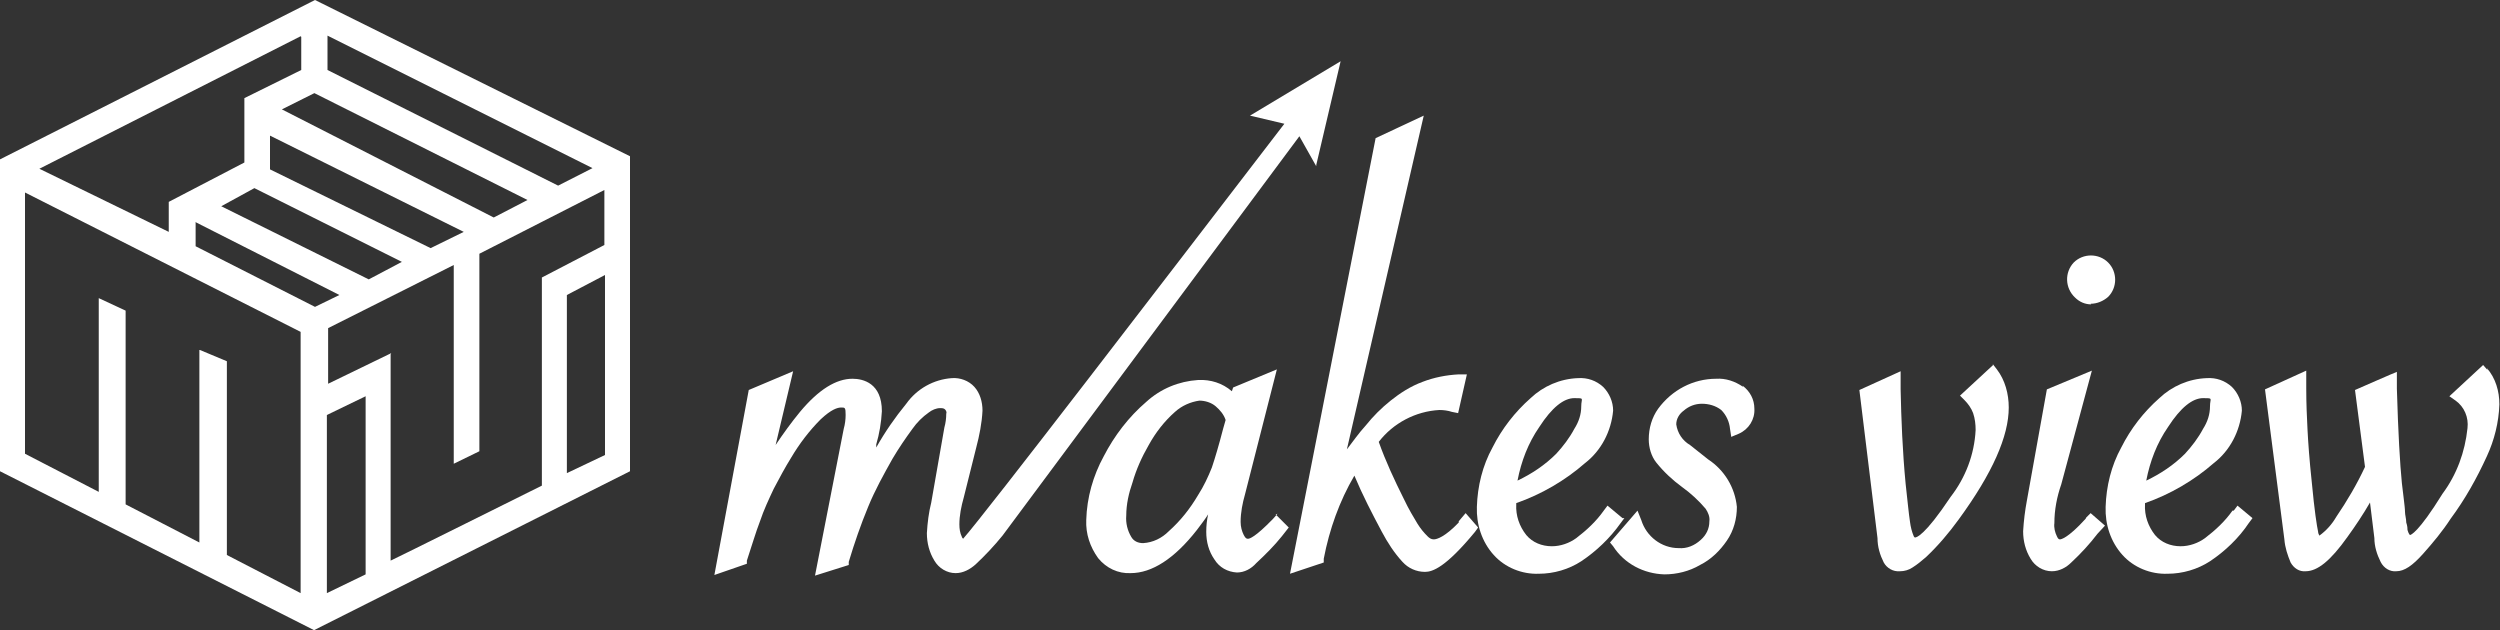 <?xml version="1.0" encoding="UTF-8"?>
<svg id="_グループ_1" data-name="グループ_1" xmlns="http://www.w3.org/2000/svg" width="400" height="100.8" version="1.1" viewBox="0 0 400 100.8">
  <rect x="0" y="0" width="400" height="100.8" fill="#333333" stroke="none"/>
  <!-- Generator: Adobe Illustrator 29.8.3, SVG Export Plug-In . SVG Version: 2.1.1 Build 3)  -->
  <defs>
    <style>
      .st0 {
        fill: #fff;
      }
    </style>
  </defs>
  <g id="_グループ_1-2" data-name="グループ_1-2">
    <path id="_パス_1" data-name="パス_1" class="st0" d="M210.6,26.4l3.9-16.6-14.5,8.7,5.5,1.3c-19.5,25.4-47.7,62.2-51.4,66.4,0,0-.2-.2-.2-.3-.3-.6-.4-1.3-.4-2,0-1.4.3-2.9.7-4.3l2-8c.5-1.9.9-3.9,1-5.9,0-1.4-.4-2.8-1.3-3.8-.9-1-2.3-1.5-3.6-1.4-2.9.2-5.6,1.7-7.3,4.1-1.8,2.2-3.4,4.5-4.8,7v-.5c.5-1.7.8-3.5.9-5.3,0-4.5-3-5.2-4.7-5.2-2.6,0-5.4,1.7-8.4,5.3-1.4,1.7-2.7,3.5-3.9,5.3l2.8-11.8-7.1,3-5.5,29.6,5.2-1.8v-.5c.8-2.4,1.4-4.5,2.1-6.3.6-1.8,1.4-3.5,2.2-5.2.9-1.7,1.8-3.4,2.8-5,1.3-2.2,2.9-4.3,4.7-6.1,1.7-1.6,2.7-1.9,3.3-1.9s.7,0,.7,1.2c0,.7-.1,1.5-.3,2.2l-4.6,23.5,5.4-1.7v-.5c.9-3,1.9-5.9,3.1-8.8,1.1-2.7,2.5-5.2,3.9-7.7,1-1.7,2.1-3.3,3.2-4.8.7-1,1.6-1.9,2.6-2.6.5-.4,1.2-.7,1.8-.7.3,0,.6,0,.8.2.2.2.3.5.2.7,0,.7-.1,1.5-.3,2.2l-2.1,12c-.4,1.6-.6,3.2-.7,4.9,0,1.6.4,3.1,1.2,4.4.7,1.2,2,2,3.4,2,1.2,0,2.3-.6,3.2-1.4,1.5-1.4,3-3,4.3-4.6l47.5-63.9,2.7,4.8Z"/>
    <path id="_パス_2" data-name="パス_2" class="st0" d="M204.4,82.2l-.7.8c-2.9,3-3.8,3.2-4,3.2s-.4,0-.7-.6c-.3-.6-.5-1.3-.5-2.1,0-1.5.3-3,.7-4.4l5.1-20-7,2.9-.2.6c-1.5-1.3-3.4-1.9-5.4-1.8-3.1.2-6,1.4-8.3,3.5-2.8,2.4-5.1,5.4-6.8,8.7-1.7,3.1-2.7,6.6-2.8,10.2-.1,2.2.6,4.3,1.9,6.1,1.3,1.6,3.2,2.5,5.2,2.4,3.4,0,7-2.3,10.6-6.9.6-.8,1.3-1.7,1.8-2.5-.2.9-.3,1.8-.3,2.8,0,1.6.4,3.1,1.3,4.4.8,1.3,2.1,2,3.6,2.1,1.2,0,2.3-.6,3.1-1.5,1.5-1.4,2.9-2.8,4.1-4.3l1.1-1.4-2.1-2.1ZM195.7,68.6c-.7,2.7-1.3,4.7-1.8,6.2-.6,1.5-1.3,3-2.2,4.4-1.3,2.2-2.8,4.1-4.7,5.8-1.1,1.1-2.5,1.8-4.1,1.9-.8,0-1.5-.3-1.9-1-.6-1-.9-2.2-.8-3.4,0-1.8.4-3.6,1-5.3.6-2.1,1.5-4.1,2.6-6,1.1-2,2.5-3.8,4.2-5.3,1.1-1,2.5-1.6,3.9-1.8.9,0,1.9.3,2.6.9.7.6,1.3,1.3,1.6,2.2l-.4,1.4Z"/>
    <path id="_パス_3" data-name="パス_3" class="st0" d="M233.4,83.6c-2.2,2.3-3.5,2.7-4,2.7-.4,0-.7-.2-1-.5-.6-.6-1.1-1.2-1.6-2-.6-1-1.4-2.3-2.2-4-1.5-3-2.9-6-4-9.1,2.3-3,5.9-4.9,9.7-5.1.7,0,1.4.1,2,.3l1,.2,1.4-6.2h-1.3c-2,.1-4,.5-5.8,1.2-1.9.7-3.6,1.8-5.1,3-1.5,1.2-2.8,2.5-4,4-1.1,1.2-2,2.5-3,3.8l12.3-53.4-7.7,3.6-13.7,69.7,5.4-1.8v-.6c.9-4.7,2.5-9.2,4.9-13.3,1.3,3.1,2.8,6,4.4,9,.9,1.7,2,3.4,3.3,4.8.9,1,2.2,1.6,3.6,1.6,1.2,0,3.3-.7,8-6.4l.5-.7-2-2.3-1.1,1.3Z"/>
    <path id="_パス_4" data-name="パス_4" class="st0" d="M259.6,82.9l-2.4-2-.6.8c-1.2,1.7-2.7,3.1-4.4,4.4-1.1.8-2.5,1.3-3.9,1.3-1.6,0-3.1-.6-4.1-1.8-1.1-1.4-1.7-3.1-1.6-4.9v-.2c4-1.4,7.8-3.6,11-6.4,2.6-2,4.2-5.1,4.5-8.4,0-1.4-.6-2.8-1.6-3.8-1.1-1-2.5-1.5-4-1.4-2.9.1-5.6,1.3-7.6,3.2-2.5,2.2-4.6,4.9-6.1,7.9-1.6,2.9-2.4,6.2-2.5,9.5-.1,2.8.8,5.6,2.7,7.7,1.8,2,4.5,3.1,7.2,3,2.4,0,4.8-.7,6.8-2,2.4-1.6,4.6-3.7,6.3-6.1l.6-.8ZM246.3,68.3c2-3.1,3.9-4.6,5.6-4.6s1.1,0,1.1,1.3c0,1.3-.4,2.5-1.1,3.6-.8,1.5-1.8,2.8-2.9,4-1.8,1.8-3.9,3.2-6.2,4.3.6-3.1,1.7-6,3.5-8.6h0Z"/>
    <path id="_パス_5" data-name="パス_5" class="st0" d="M278.9,61.9c-1.3-.9-2.8-1.4-4.3-1.3-3.7,0-7.1,1.8-9.3,4.8-1,1.4-1.5,3.1-1.5,4.9,0,1.3.4,2.7,1.2,3.7,1.2,1.5,2.6,2.8,4.1,3.9,1.4,1,2.7,2.2,3.8,3.5.4.6.7,1.3.6,2,0,1.2-.5,2.2-1.4,3-1,.9-2.2,1.4-3.5,1.3-2.8,0-5.2-1.9-6-4.5l-.6-1.5-4.4,5.1.5.6c1.8,2.8,4.9,4.4,8.2,4.5,2,0,4-.5,5.7-1.5,1.8-.9,3.2-2.3,4.3-3.9,1.1-1.6,1.6-3.5,1.6-5.4-.3-3.1-2-5.9-4.6-7.6l-2.9-2.3c-1.2-.7-2-1.9-2.2-3.3,0-.9.5-1.7,1.2-2.2.8-.7,1.8-1.1,2.9-1.1,1.1,0,2.2.3,3.1,1,.8.8,1.3,1.9,1.4,3l.2,1.3,1.2-.5c1.6-.7,2.6-2.3,2.5-4,0-1.5-.7-2.8-1.9-3.7Z"/>
    <path id="_パス_6" data-name="パス_6" class="st0" d="M318.9,58.4l-5.3,4.9.7.7c.6.6,1.1,1.3,1.4,2.1.3.9.4,1.8.4,2.7-.2,3.9-1.6,7.6-4,10.7-4.2,6.3-5.5,6.5-5.7,6.5,0,0-.1,0-.2-.2-.3-.7-.5-1.5-.6-2.3-.2-1.3-.4-3.4-.7-6.1-.5-5.2-.7-10.3-.8-15.1v-2.9l-6.6,3,2.9,23.7c0,1.4.4,2.7,1,3.9.5.9,1.5,1.5,2.6,1.4.7,0,1.4-.2,2-.6.8-.5,1.5-1.1,2.2-1.7,1.9-1.8,3.6-3.8,5.2-6,5.4-7.4,8-13.3,8-17.9,0-2.2-.6-4.4-1.9-6.1l-.7-.9Z"/>
    <path id="_パス_7" data-name="パス_7" class="st0" d="M334.5,48.6c1,0,2-.4,2.8-1.1,1.5-1.5,1.5-4,0-5.5-1.5-1.5-4-1.5-5.5,0-1.5,1.6-1.4,4.1.2,5.6.7.7,1.6,1.1,2.6,1.1h0Z"/>
    <path id="_パス_8" data-name="パス_8" class="st0" d="M333.7,83c-2.9,3.2-4,3.3-4.1,3.3s-.3,0-.5-.5c-.3-.6-.5-1.4-.4-2.1,0-2.1.4-4.2,1.1-6.2l4.9-18.2-7.2,3-3.2,17.8c-.3,1.6-.5,3.2-.6,4.9,0,1.6.4,3.1,1.2,4.4.7,1.2,2,2,3.4,2,1.2,0,2.3-.6,3.1-1.4,1.5-1.4,2.9-2.9,4.2-4.6l1.2-1.3-2.3-2-.7.7Z"/>
    <path id="_パス_9" data-name="パス_9" class="st0" d="M357.2,81.7c-1.2,1.7-2.7,3.1-4.4,4.4-1.1.8-2.5,1.3-3.9,1.3-1.6,0-3.1-.6-4.1-1.8-1.1-1.4-1.7-3.1-1.6-4.9v-.2c4-1.4,7.8-3.6,11-6.4,2.6-2,4.2-5.1,4.5-8.4,0-1.4-.6-2.8-1.6-3.8-1.1-1-2.5-1.5-4-1.4-2.9.1-5.6,1.3-7.6,3.2-2.5,2.2-4.6,4.9-6.1,7.9-1.6,2.9-2.4,6.2-2.5,9.5-.1,2.8.8,5.6,2.7,7.7,1.8,2,4.5,3.1,7.2,3,2.4,0,4.8-.7,6.8-2,2.4-1.6,4.6-3.7,6.2-6.1l.6-.8-2.4-2-.6.8ZM346.9,68.3c2-3.1,3.9-4.6,5.6-4.6s1.1,0,1.1,1.3c0,1.3-.4,2.5-1.1,3.6-.8,1.5-1.8,2.8-2.9,4-1.8,1.8-3.9,3.2-6.2,4.3.6-3.1,1.7-6,3.5-8.6h0Z"/>
    <path id="_パス_10" data-name="パス_10" class="st0" d="M398,59.2l-.7-.8-5.4,5,1,.7c1.4,1,2.1,2.7,1.9,4.4-.4,3.8-1.7,7.4-4,10.5-3.9,6.3-5.1,6.6-5.2,6.6,0,0-.2-.1-.4-.8,0-.2,0-.6-.2-1.2,0-.6-.2-1.2-.2-1.7,0-.5-.1-1.2-.2-2.1s-.2-1.7-.3-2.5c-.3-3-.6-8.1-.8-15.1v-2.7c-.1,0-6.7,2.9-6.7,2.9l1.6,12.3c-1.3,2.8-2.9,5.5-4.6,8-.7,1.2-1.6,2.2-2.7,3-.1-.2-.2-.4-.2-.6-.2-.9-.6-3.5-1-7.8-.4-3.7-.6-6.6-.7-8.6s-.2-4.1-.2-6.5v-2.9l-6.6,3,3.1,24c.1,1.3.5,2.5,1,3.7.5.9,1.4,1.5,2.4,1.4,1.9,0,4-1.7,6.7-5.5,1.3-1.8,2.5-3.6,3.6-5.5l.7,5.7c0,1.3.4,2.6,1,3.8.5,1,1.5,1.6,2.5,1.5,1.3,0,2.6-.9,4.3-2.8,1.6-1.8,3.1-3.6,4.4-5.6,2.3-3.1,4.2-6.5,5.8-10,1.2-2.6,1.9-5.4,2-8.3,0-2.1-.6-4.2-2-5.8Z"/>
  </g>
  <path id="_前面オブジェクトで型抜き_12" data-name="前面オブジェクトで型抜き_12" class="st0" d="M50.2,100.8h0L0,75.4V25.5L50.4,0l50.4,25v50.4l-50.7,25.5ZM58.5,63.4l-6.2,3v28.5l6.2-3v-28.5ZM32,56h0l4.3,1.8v31l11.8,6.1v-41.8L4,30.8v41.8l11.8,6.1v-31l4.3,2v31l11.8,6.1v-30.8h0ZM62.5,56.7h0v33c.1,0,24.2-12,24.2-12v-33.3l10-5.2v-8.8l-20,10.2v31.6l-4.1,2v-31.8s-20.1,10.1-20.1,10.1v8.9l10.1-4.9h0ZM96.8,44l-6.1,3.2v28.5l6.1-2.9v-28.7ZM31.3,35.5h0v3.9c0,0,19.1,9.7,19.1,9.7l3.9-1.9-22.9-11.6ZM40.7,30.1l-5.3,2.9,23.6,11.7,5.3-2.8s-23.6-11.8-23.6-11.8ZM43.2,21.7v5.4s25.7,12.6,25.7,12.6l5.3-2.6s-31-15.4-31-15.4ZM48.1,5.8L6.3,27l20.7,10.1v-4.8l12.1-6.3v-10.3l9.1-4.5v-5.3ZM50.3,14.9h0l-5.2,2.6,33.9,17.3,5.4-2.8L50.3,14.9ZM52.4,5.7v5.5s36.9,18.5,36.9,18.5l5.5-2.8L52.4,5.7Z"/>
</svg>